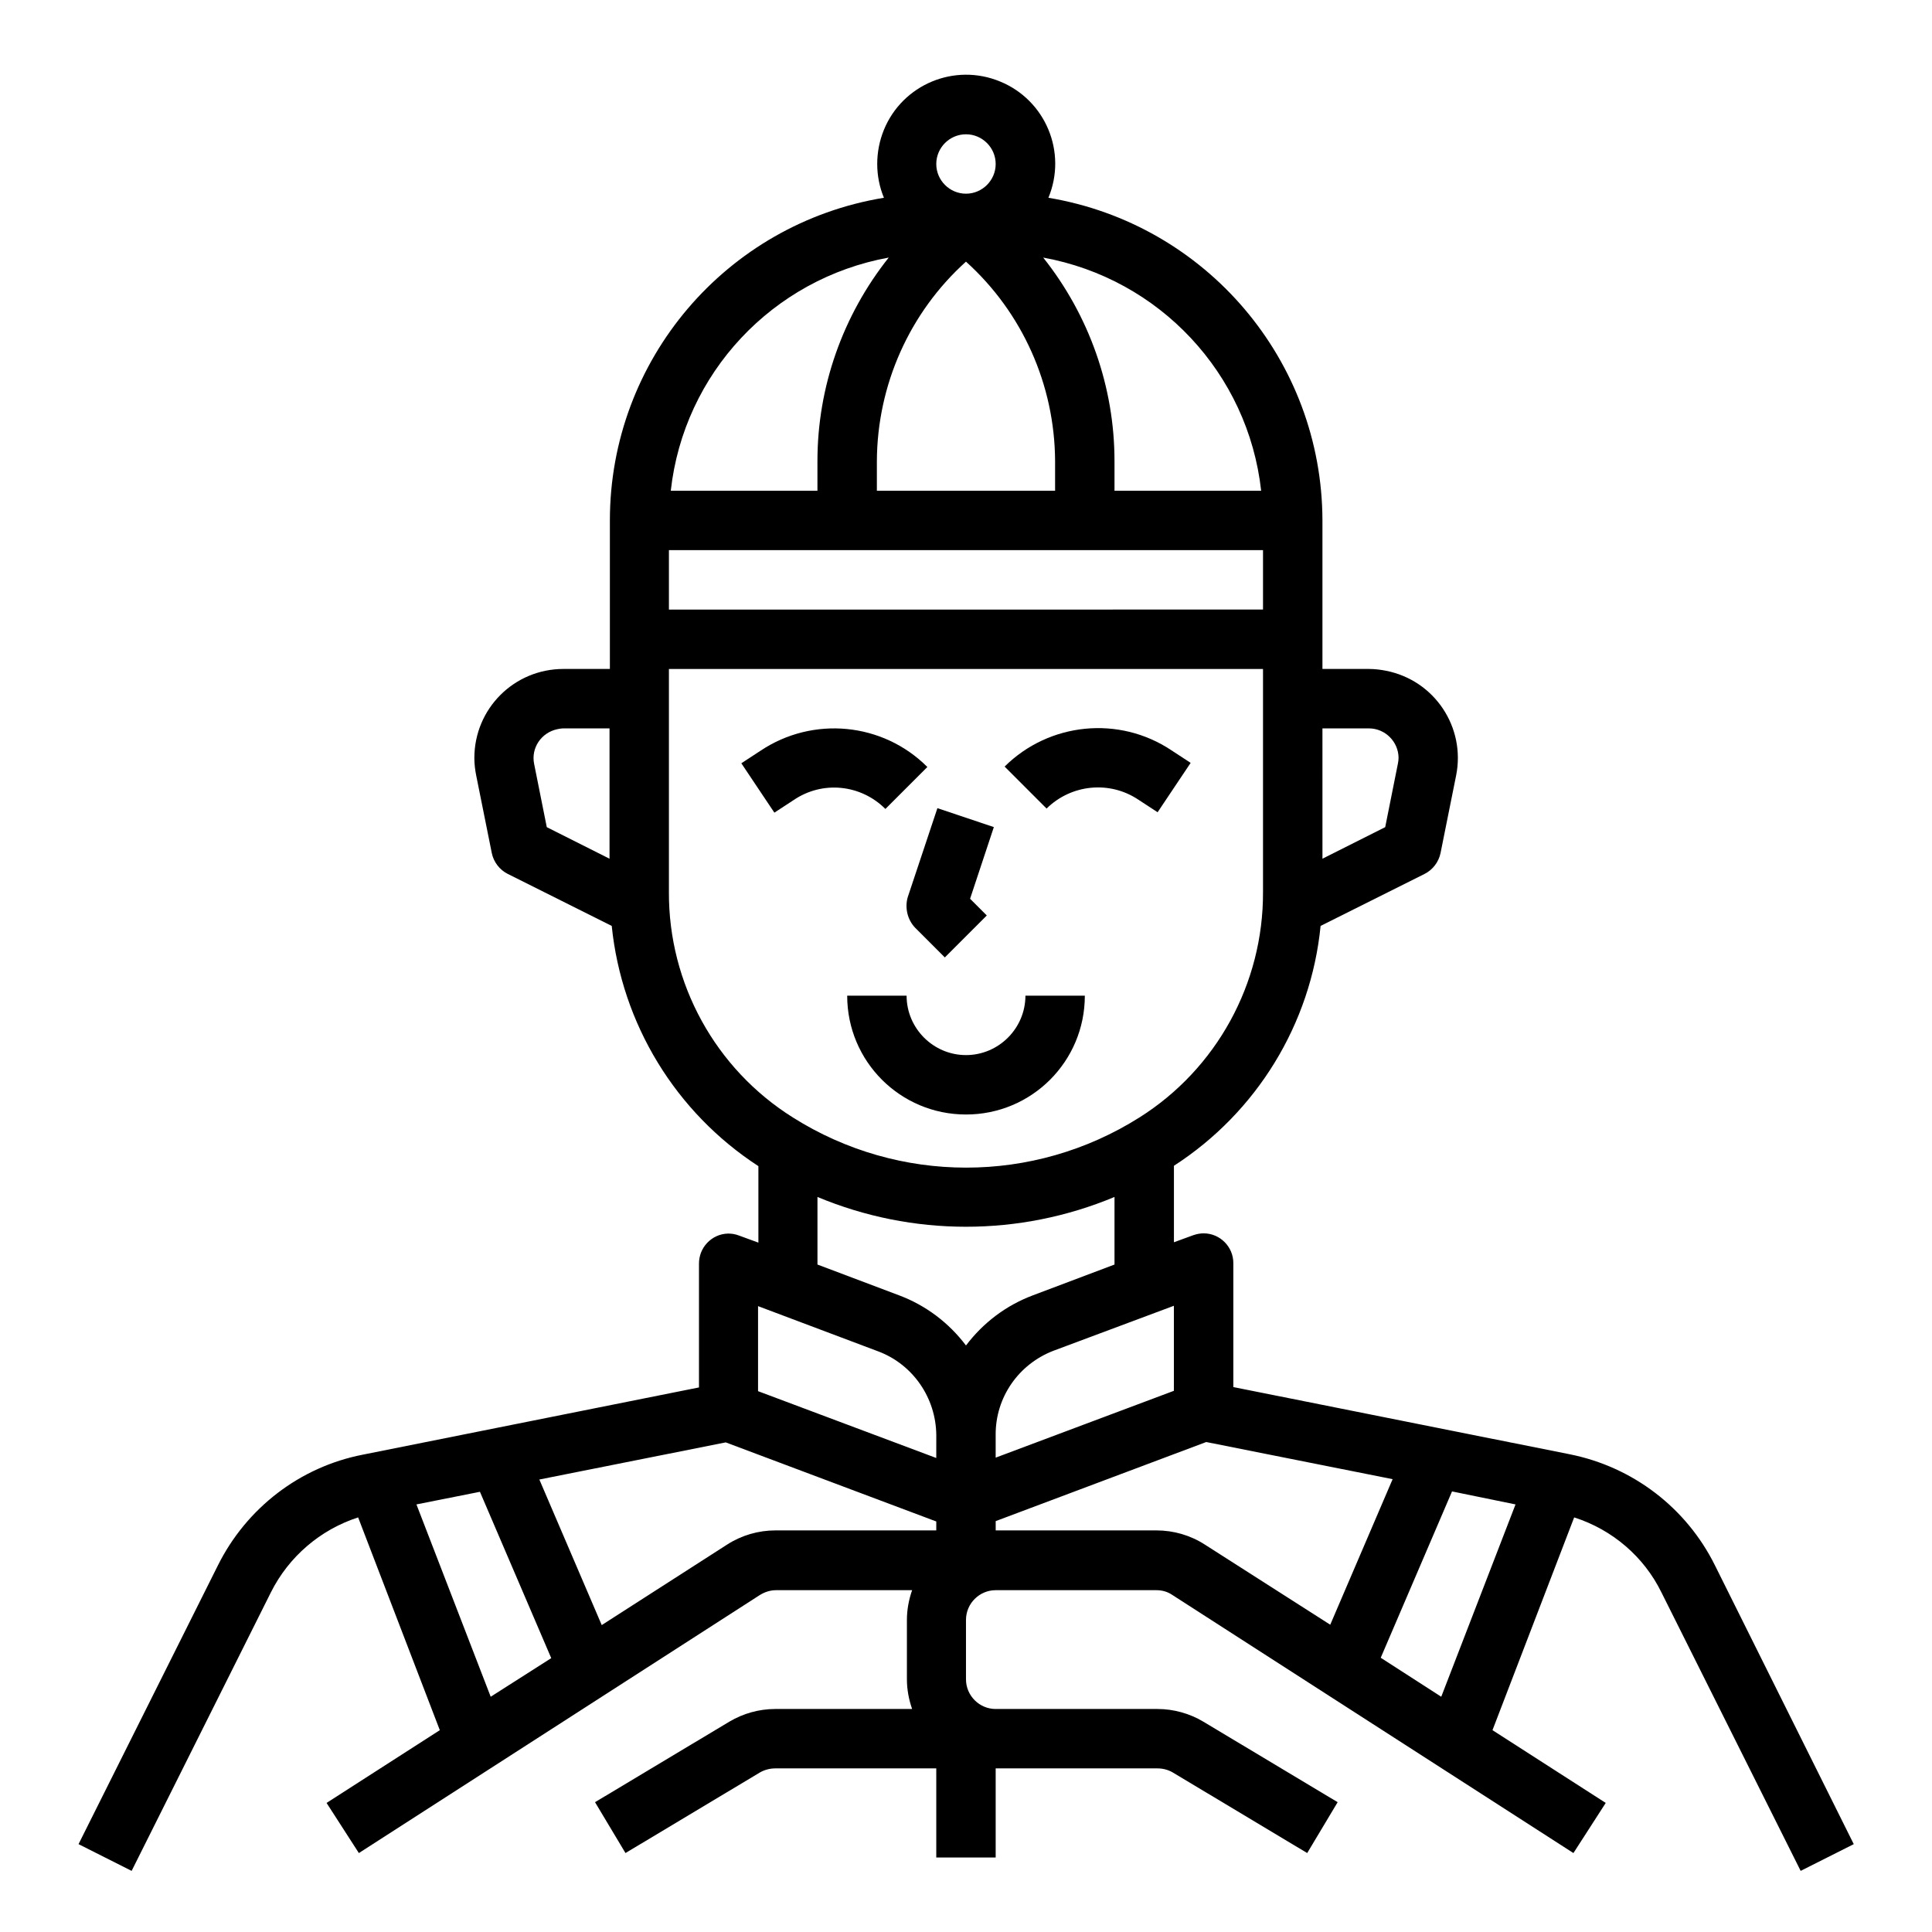 <?xml version="1.0" encoding="UTF-8"?>
<!-- Uploaded to: ICON Repo, www.svgrepo.com, Generator: ICON Repo Mixer Tools -->
<svg fill="#000000" width="800px" height="800px" version="1.1" viewBox="144 144 512 512" xmlns="http://www.w3.org/2000/svg">
 <g>
  <path d="m378.64 358.38 11.121-11.121c-11.809-11.809-30.309-13.578-44.184-4.328l-5.117 3.344 8.758 13.086 5.117-3.344c7.676-5.215 17.812-4.133 24.305 2.363z"/>
  <path d="m445.66 355.91 5.117 3.344 8.758-13.086-5.117-3.344c-13.875-9.25-32.375-7.379-44.184 4.328l11.121 11.121c6.496-6.398 16.629-7.481 24.305-2.363z"/>
  <path d="m386.52 389.86 7.871 7.871 11.121-11.121-4.43-4.43 6.297-18.992-14.957-5.019-7.871 23.617c-0.789 2.762-0.098 5.91 1.969 8.074z"/>
  <path d="m400 423.61c-8.66 0-15.742-7.086-15.742-15.742h-15.742c0 17.418 14.07 31.488 31.488 31.488 17.418 0 31.488-14.07 31.488-31.488h-15.742c-0.008 8.66-7.094 15.742-15.75 15.742z"/>
  <path d="m598.47 558.82c-7.578-15.254-21.746-26.074-38.473-29.422l-89.152-17.809v-32.867c0-4.328-3.543-7.871-7.871-7.871-0.984 0-1.871 0.195-2.754 0.492l-5.117 1.871v-20.27c21.941-14.168 36.309-37.59 38.867-63.566l27.551-13.777c2.164-1.082 3.738-3.148 4.231-5.512l4.133-20.566c2.559-12.793-5.707-25.191-18.5-27.75-1.477-0.297-3.051-0.492-4.625-0.492h-12.301v-39.359c-0.098-42.41-30.801-78.523-72.621-85.512 5.019-12.102-0.789-25.879-12.793-30.801-12.102-5.019-25.879 0.789-30.801 12.793-2.363 5.805-2.363 12.301 0 18.008-41.82 6.887-72.621 43-72.621 85.512v39.359h-12.301c-13.086 0-23.617 10.527-23.617 23.617 0 1.574 0.195 3.148 0.492 4.625l4.133 20.566c0.492 2.363 2.066 4.43 4.231 5.512l27.551 13.777c2.656 25.977 16.926 49.398 38.867 63.664v20.27l-5.117-1.871c-4.035-1.574-8.562 0.492-10.137 4.625-0.297 0.887-0.492 1.77-0.492 2.754v32.867l-89.051 17.809c-16.727 3.246-30.898 14.168-38.473 29.422l-36.898 73.801 14.07 7.086 36.898-73.801c4.723-9.445 13.086-16.629 23.125-19.875l21.648 56.383-30.012 19.285 8.562 13.285 106.27-68.387c1.277-0.789 2.754-1.277 4.231-1.277h36.113c-0.887 2.559-1.379 5.215-1.379 7.871v15.742c0 2.656 0.492 5.312 1.379 7.871h-36.309c-4.231 0-8.461 1.18-12.102 3.344l-35.621 21.352 8.07 13.48 35.621-21.352c1.18-0.688 2.656-1.082 4.035-1.082h42.707v23.617h15.742v-23.617h42.902c1.477 0 2.856 0.395 4.035 1.082l35.621 21.352 8.07-13.48-35.621-21.352c-3.641-2.164-7.871-3.344-12.102-3.344h-42.902c-4.328 0-7.871-3.543-7.871-7.871v-15.742c0-4.328 3.543-7.871 7.871-7.871h42.605c1.477 0 2.953 0.395 4.231 1.277l106.27 68.387 8.562-13.285-30.012-19.285 21.648-56.383c10.137 3.246 18.5 10.43 23.125 19.875l36.898 73.801 14.07-7.086zm-104.01-221.79h12.301c4.328 0 7.871 3.543 7.871 7.871 0 0.492-0.098 1.082-0.195 1.574l-3.344 16.727-16.629 8.363zm-188.93 34.539-16.629-8.363-3.344-16.727c-0.887-4.231 1.871-8.363 6.199-9.25 0.492-0.098 0.984-0.195 1.574-0.195l12.199-0.004zm172.69-97.516h-38.867v-7.871c0-19.582-6.691-38.574-18.895-53.922 30.801 5.606 54.316 30.699 57.762 61.793zm-78.227-94.465c4.328 0 7.871 3.543 7.871 7.871s-3.543 7.871-7.871 7.871-7.871-3.543-7.871-7.871c-0.004-4.328 3.539-7.871 7.871-7.871zm0 33.75c14.957 13.48 23.52 32.668 23.617 52.84v7.871h-47.23v-7.871c0.094-20.168 8.656-39.359 23.613-52.84zm-20.469-1.082c-12.203 15.352-18.895 34.344-18.895 53.926v7.871h-38.867c3.445-31.094 26.961-56.188 57.762-61.797zm-58.254 77.539h157.44v15.742l-157.44 0.004zm0 90.629v-59.141h157.44v59.137c0.098 24.207-12.301 46.84-32.766 59.73-28.043 17.711-63.762 17.711-91.809 0-20.566-12.891-32.965-35.52-32.867-59.727zm133.82 109.62v22.535l-47.23 17.711v-6.199c0-9.84 6.102-18.598 15.352-22.141zm-181.05 103.61-19.68-50.969 16.828-3.344 18.895 44.082zm118.08-44.082h-42.605c-4.527 0-8.953 1.277-12.793 3.738l-33.258 21.352-16.531-38.574 49.398-9.84 55.793 20.961zm0-19.188-47.23-17.711v-22.535l31.883 12.004c9.152 3.445 15.254 12.301 15.352 22.141zm7.875-29.816c-4.527-6.004-10.629-10.629-17.711-13.285l-21.648-8.168v-17.91c25.191 10.527 53.531 10.527 78.719 0v17.91l-21.648 8.168c-7.086 2.66-13.188 7.285-17.711 13.285zm63.27 52.742c-3.836-2.461-8.266-3.738-12.793-3.738h-42.605v-2.461l55.793-20.961 49.398 9.84-16.531 38.574zm62.68 40.344-16.039-10.332 18.895-44.082 16.828 3.445z"/>
 </g>
</svg>